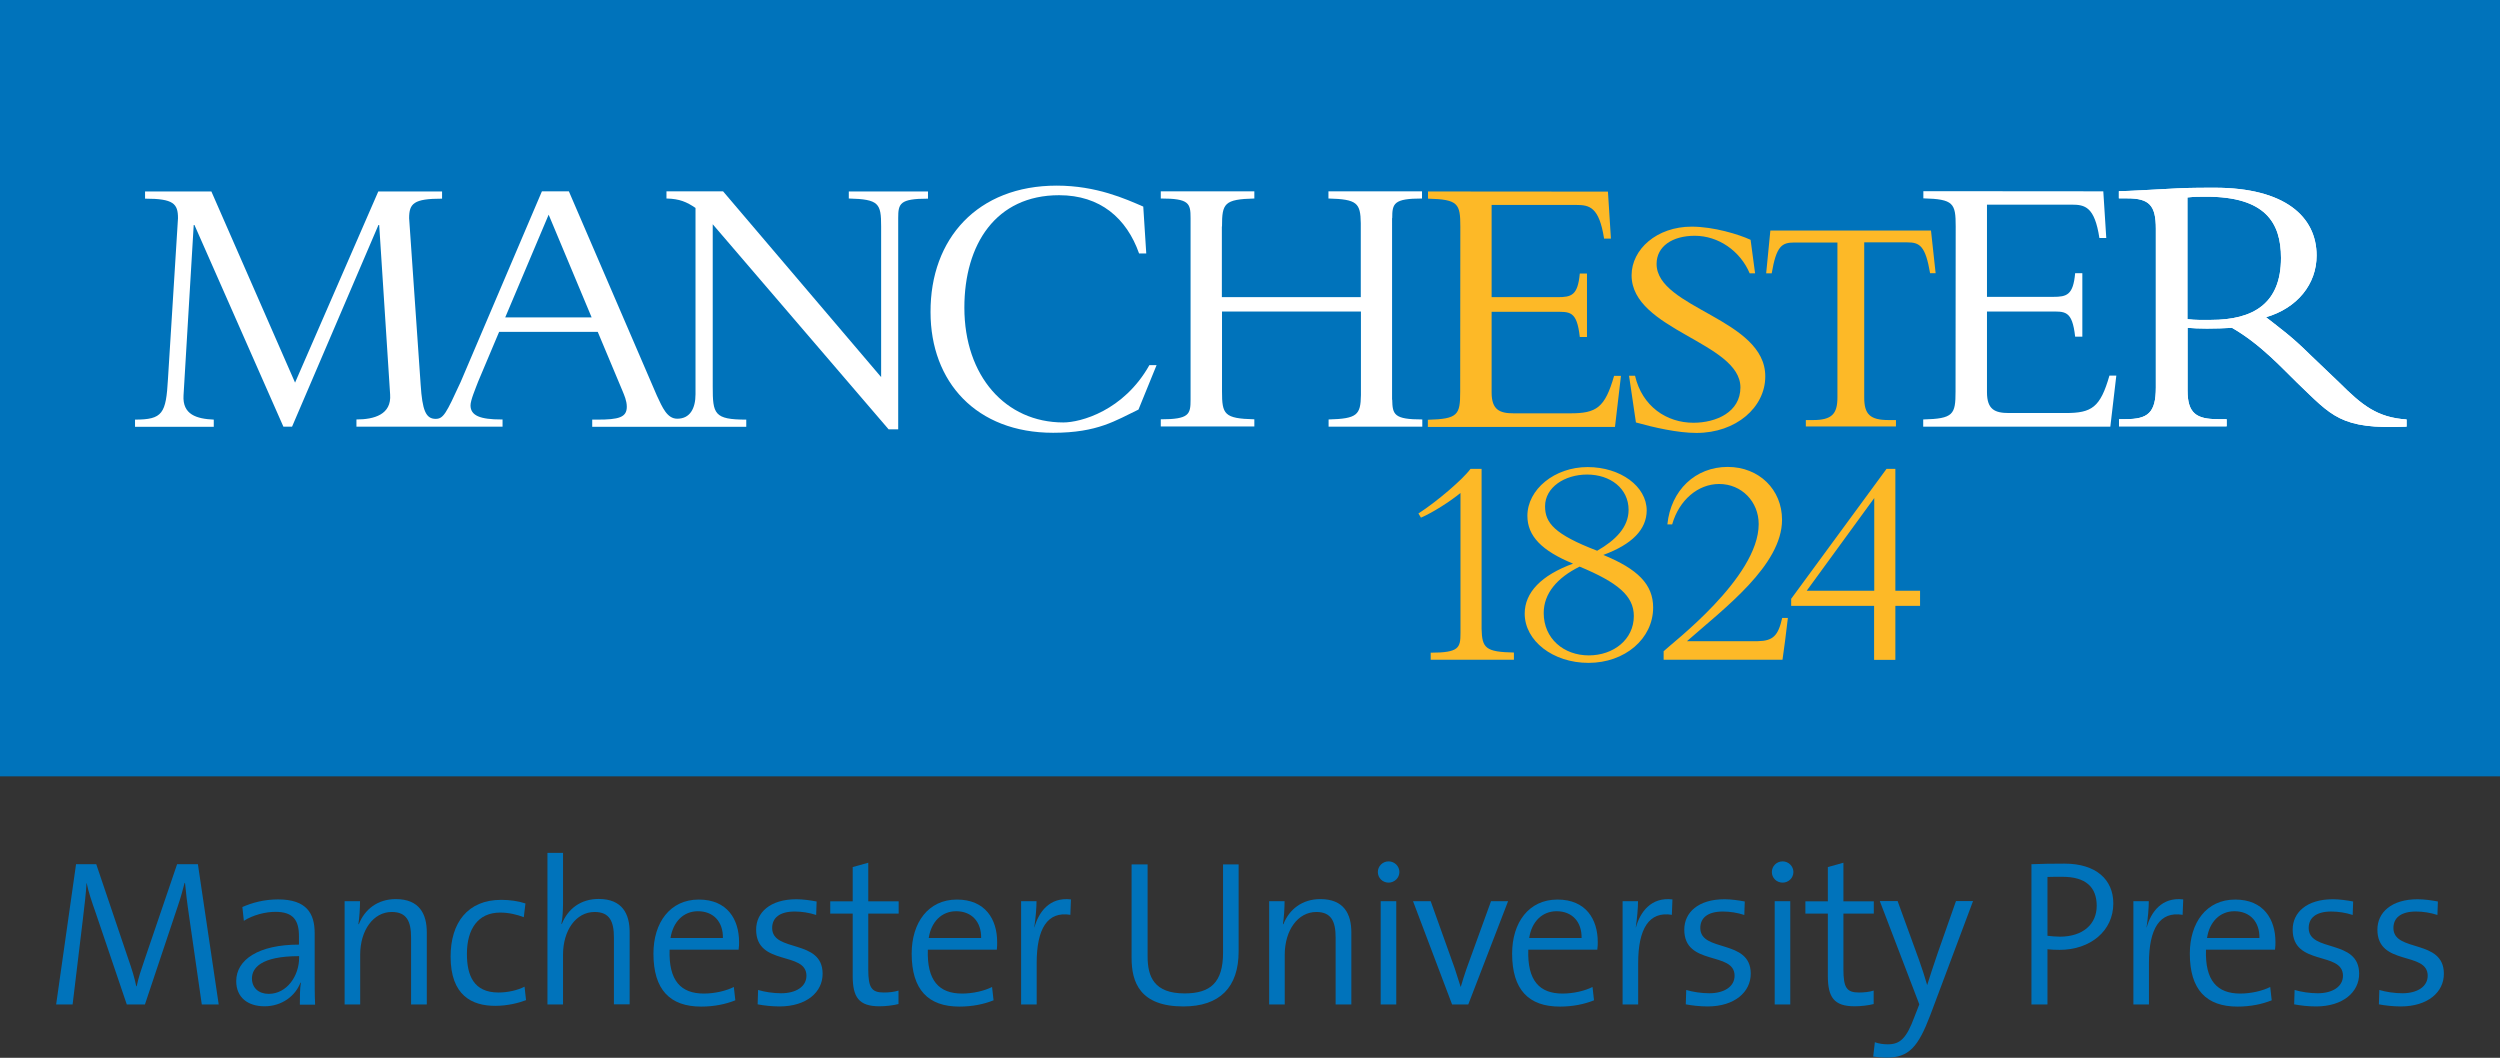 <?xml version="1.0" encoding="utf-8"?>
<!-- Generator: Adobe Illustrator 24.3.0, SVG Export Plug-In . SVG Version: 6.00 Build 0)  -->
<svg version="1.1" id="Layer_1" xmlns="http://www.w3.org/2000/svg" xmlns:xlink="http://www.w3.org/1999/xlink" x="0px" y="0px"
	 viewBox="0 0 167 70.66" style="enable-background:new 0 0 167 70.66;" xml:space="preserve">
<rect x="0" y="0" width="167" height="70.66" fill="#333333" stroke="none"/>
<style type="text/css">
	.st0{fill:#0073BB;}
	.st1{fill:#FDB927;}
	.st2{fill:#FFFFFF;}
</style>
<g>
	<g>
		<rect class="st0" width="167" height="51.86"/>
	</g>
	<g>
		<path class="st1" d="M107.1,37.07c2.3,0.94,3.33,1.97,3.33,3.51c0,2.09-1.89,3.7-4.32,3.7c-2.37,0-4.26-1.47-4.26-3.29
			c0-1.41,1.1-2.56,3.23-3.34c-2.07-0.85-3.05-1.83-3.05-3.19c0-1.77,1.82-3.26,4.02-3.26c2.2,0,3.95,1.29,3.95,2.9
			C109.99,35.37,109.03,36.36,107.1,37.07 M105.52,37.85c-1.5,0.74-2.4,1.79-2.4,3.1c0,1.71,1.34,2.83,3.01,2.83
			c1.65,0,3.01-1.06,3.01-2.63C109.14,39.8,108.06,38.91,105.52,37.85 M106.02,31.7c-1.51,0-2.81,0.86-2.81,2.12
			c0,1.11,0.62,1.87,3.48,2.97c1.23-0.7,2.1-1.58,2.1-2.73C108.79,32.62,107.56,31.7,106.02,31.7z"/>
		<path class="st1" d="M119.65,40.47V40l6.37-8.68h0.59v8.14h1.65v1.01h-1.65v3.61h-1.42v-3.61H119.65 M125.2,33.27l-4.51,6.19h4.51
			V33.27z"/>
		<path class="st1" d="M95.57,44.08v-0.48c1.9,0,1.99-0.33,1.99-1.31h0v-9.36c-0.68,0.56-1.85,1.31-2.64,1.65l-0.17-0.28
			c1.22-0.78,2.98-2.29,3.48-2.98h0.74v10.69c0.03,1.29,0.27,1.54,2.16,1.58v0.48H95.57z"/>
		<path class="st1" d="M119.43,41.28h-0.38c-0.27,1.21-0.63,1.53-1.62,1.55h-4.74c2.5-2.2,6.35-5.07,6.35-8.11
			c0-2.02-1.54-3.53-3.63-3.53c-2.16,0-3.8,1.56-4.03,3.84h0.32c0.46-1.62,1.72-2.7,3.14-2.7c1.5,0,2.64,1.18,2.64,2.68
			c0,3.58-5.84,7.99-6.35,8.49v0.57h7.94l0,0v0h0l0.17-1.24h0L119.43,41.28z"/>
		<path class="st1" d="M107.15,15.92c-0.33-2.09-0.97-2.23-1.86-2.23h-5.65v6.16h4.42c0.91,0,1.34-0.12,1.47-1.58h0.48v4.24h-0.48
			c-0.2-1.79-0.68-1.68-1.72-1.68h-4.17v5.39c0,1.16,0.54,1.39,1.47,1.39h3.79c1.74,0,2.31-0.37,2.92-2.5h0.46l-0.4,3.41h-12.5
			v-0.48c2.02-0.05,2.16-0.33,2.16-1.87l0.01-11.03c0-1.54-0.14-1.82-2.16-1.87v-0.48l12.02,0.01l0.2,3.14H107.15z"/>
		<path class="st1" d="M118.26,15.4h10.73l0.31,2.85h-0.37c-0.31-1.82-0.69-2.06-1.52-2.06h-2.88v10.36c0,1.12,0.38,1.51,1.64,1.51
			h0.48v0.43h-6.02v-0.43h0.47c1.26,0,1.64-0.4,1.64-1.51V16.2h-2.88c-0.83,0-1.2,0.23-1.51,2.06h-0.37L118.26,15.4z"/>
		<path class="st1" d="M110.66,17.63c0-1.17,1.05-1.88,2.55-1.88c1.57,0,3.03,1,3.67,2.51h0.36l-0.3-2.24
			c-0.78-0.36-2.46-0.88-3.94-0.88c-2.32,0-4.01,1.51-4.01,3.25c0,3.66,7.27,4.48,7.27,7.49c0,1.65-1.62,2.36-3.14,2.36
			c-1.78,0-3.42-1.08-3.9-3.14h-0.4l0.46,3.12c1.18,0.33,2.78,0.7,4.04,0.7c2.66,0,4.6-1.72,4.6-3.77
			C117.94,21.29,110.66,20.6,110.66,17.63z"/>
	</g>
	<g>
		<g>
			<g>
				<path class="st2" d="M156.28,25.57l-2.01-1.92c-1.2-1.19-1.96-1.72-2.9-2.46c2.09-0.61,3.38-2.21,3.38-4.12
					c0-2.59-2.11-4.53-6.81-4.53c-1.65,0-2.16,0.02-3.2,0.08c-1.04,0.05-2.59,0.15-3.2,0.15v0.48h0.56c1.47,0,1.91,0.46,1.91,2.03
					v10.61c0,1.7-0.54,2.11-2.03,2.11h-0.43v0.48h7.19v-0.48h-0.58c-1.43,0-2.03-0.38-2.03-1.91V21.9c0.41,0.03,0.74,0.05,1.3,0.05
					c0.67,0,1.07-0.02,1.67-0.05c1.94,1.11,3.45,2.81,4.35,3.67c2.32,2.21,2.86,3.13,7.31,2.93v-0.48
					C158.79,27.89,157.79,27.07,156.28,25.57z M147.69,21.37c-0.58,0-0.97,0.02-1.57-0.05v-8.13c0.46-0.05,0.79-0.05,1.27-0.05
					c3.92,0,4.98,1.72,4.98,4.09C152.37,20.28,150.52,21.37,147.69,21.37z"/>
			</g>
			<g>
				<path class="st2" d="M156.28,25.57l-2.01-1.92c-1.2-1.19-1.96-1.72-2.9-2.46c2.09-0.61,3.38-2.21,3.38-4.12
					c0-2.59-2.11-4.53-6.81-4.53c-1.65,0-2.16,0.02-3.2,0.08c-1.04,0.05-2.59,0.15-3.2,0.15v0.48h0.56c1.47,0,1.91,0.46,1.91,2.03
					v10.61c0,1.7-0.54,2.11-2.03,2.11h-0.43v0.48h7.19v-0.48h-0.58c-1.43,0-2.03-0.38-2.03-1.91V21.9c0.41,0.03,0.74,0.05,1.3,0.05
					c0.67,0,1.07-0.02,1.67-0.05c1.94,1.11,3.45,2.81,4.35,3.67c2.32,2.21,2.86,3.13,7.31,2.93v-0.48
					C158.79,27.89,157.79,27.07,156.28,25.57z M147.69,21.37c-0.58,0-0.97,0.02-1.57-0.05v-8.13c0.46-0.05,0.79-0.05,1.27-0.05
					c3.92,0,4.98,1.72,4.98,4.09C152.37,20.28,150.52,21.37,147.69,21.37z"/>
			</g>
		</g>
		<path class="st2" d="M70.59,12.4c2.65,0,4.6,0.89,5.78,1.4l0.2,3.13h-0.48c-0.83-2.35-2.59-3.89-5.34-3.89
			c-4.22,0-6.33,3.27-6.33,7.51c0,4.58,2.76,7.67,6.61,7.67c1.15,0,4.03-0.77,5.75-3.83h0.48l-1.21,2.97
			c-1.51,0.72-2.72,1.55-5.7,1.55c-5.13,0-8.19-3.39-8.19-8.06C62.14,15.94,65.3,12.4,70.59,12.4z"/>
		<path class="st2" d="M95.01,28.02v0.48h-6.26v-0.48c1.91-0.05,2.14-0.3,2.16-1.63v-5.58h-9.28v5.33l0,0
			c0,1.54,0.14,1.82,2.16,1.87v0.48h-6.25v-0.48c1.9,0,1.99-0.33,1.99-1.31h0V14.57l0,0c0-0.99-0.09-1.31-1.99-1.31v-0.48h6.25v0.48
			c-2.02,0.05-2.16,0.33-2.16,1.87h-0.01l0,4.72h9.28l0-4.94c-0.02-1.35-0.24-1.6-2.16-1.65v-0.48h6.25v0.48
			c-1.89,0-1.99,0.33-1.99,1.31l-0.01,0V26.7l0.01,0C93.02,27.69,93.11,28.02,95.01,28.02z"/>
		<path class="st2" d="M56.7,12.78v0.48c2.02,0.05,2.16,0.33,2.16,1.87v10.06L48.3,12.78h-3.78v0.48c0.88,0.02,1.35,0.23,1.94,0.63
			v12.44c0,0.96-0.37,1.64-1.22,1.64c-0.68,0-0.99-0.75-1.36-1.54L38,12.78H36.2l-5.43,12.74c-0.97,2.11-1.15,2.46-1.67,2.46
			c-0.66,0-0.89-0.58-1-2.28l-0.77-11.12c0-0.99,0.3-1.31,2.2-1.31v-0.48h-4.26l-5.56,12.77l-5.59-12.77H9.69v0.48
			c1.9,0,2.2,0.33,2.2,1.31l-0.67,10.74c-0.13,2.3-0.35,2.71-2.2,2.71v0.48h5.26v-0.48c-1.14-0.05-2.1-0.33-2.02-1.62l0.68-11.38
			h0.05l5.94,13.47h0.58l5.77-13.47h0.05l0.73,11.32c0.1,1.34-1.06,1.67-2.25,1.67v0.48h9.76v-0.48h-0.09
			c-1.39,0-2.05-0.25-2.05-0.94c0-0.35,0.33-1.11,0.51-1.59l1.4-3.32h6.59l1.66,3.96c0.1,0.25,0.28,0.63,0.28,1.04
			c0,0.71-0.53,0.86-1.97,0.86h-0.34v0.48h10.29v-0.48c-2.15,0-2.24-0.38-2.24-2.2V14.98l11.75,13.7H60v-14.1
			c0-0.98,0.09-1.31,1.99-1.31v-0.48H56.7z M33.75,21.2l2.9-6.86l2.87,6.86H33.75z"/>
		<path class="st2" d="M140.7,15.92l-0.2-3.14l-12.02-0.01v0.48c2.02,0.05,2.16,0.33,2.16,1.87l-0.01,11.03
			c0,1.54-0.14,1.82-2.16,1.87v0.48h12.5l0.4-3.41h-0.46c-0.61,2.13-1.18,2.5-2.92,2.5h-3.79c-0.94,0-1.47-0.23-1.47-1.39v-5.39
			h4.17c1.04,0,1.52-0.11,1.72,1.68h0.48v-4.24h-0.48c-0.13,1.46-0.56,1.58-1.47,1.58h-4.42v-6.16h5.65c0.9,0,1.54,0.14,1.86,2.23
			H140.7z"/>
	</g>
	<g>
		<path class="st0" d="M13.48,67.1l-0.83-5.77c-0.17-1.14-0.24-1.83-0.29-2.35h-0.03c-0.1,0.39-0.24,0.93-0.46,1.57L9.68,67.1H8.47
			l-2.08-6.13c-0.24-0.68-0.49-1.41-0.6-1.98H5.78c-0.04,0.75-0.14,1.5-0.25,2.46L4.85,67.1h-1.1l1.33-9.37h1.35l2.14,6.33
			c0.24,0.68,0.43,1.3,0.53,1.82h0.03c0.14-0.64,0.28-1.05,0.51-1.72l2.19-6.43h1.39l1.39,9.37H13.48z"/>
		<path class="st0" d="M20.03,67.1c0-0.53,0-1.05,0.07-1.46h-0.03c-0.33,0.87-1.22,1.58-2.4,1.58c-1.1,0-1.89-0.58-1.89-1.68
			c0-1.44,1.5-2.44,4.19-2.44v-0.57c0-1.04-0.37-1.62-1.57-1.62c-0.67,0-1.5,0.21-2.11,0.6l-0.1-0.92c0.65-0.29,1.46-0.51,2.39-0.51
			c1.9,0,2.44,0.94,2.44,2.25v2.71c0,0.68,0,1.46,0.03,2.07H20.03z M19.98,63.87c-2.59,0-3.15,0.82-3.15,1.49
			c0,0.62,0.44,1.03,1.12,1.03c1.22,0,2.03-1.21,2.03-2.4V63.87z"/>
		<path class="st0" d="M27.46,67.1v-4.47c0-1.08-0.29-1.71-1.29-1.71c-1.23,0-2.11,1.22-2.11,2.86v3.32h-1.04v-6.9h1.03
			c0,0.45-0.04,1.11-0.11,1.53l0.03,0.01c0.39-1,1.26-1.68,2.47-1.68c1.58,0,2.07,1,2.07,2.22v4.82H27.46z"/>
		<path class="st0" d="M33.08,67.19c-1.54,0-2.98-0.68-2.98-3.29c0-2.26,1.14-3.79,3.38-3.79c0.57,0,1.14,0.08,1.62,0.24l-0.11,0.92
			c-0.46-0.18-1-0.31-1.58-0.31c-1.48,0-2.22,1.1-2.22,2.76c0,1.42,0.44,2.58,2.11,2.58c0.61,0,1.28-0.15,1.74-0.39l0.1,0.9
			C34.67,66.99,33.92,67.19,33.08,67.19z"/>
		<path class="st0" d="M41.01,67.1v-4.47c0-1.08-0.29-1.71-1.29-1.71c-1.24,0-2.11,1.22-2.11,2.86v3.32h-1.04V56.97h1.04v3.37
			c0,0.46-0.03,1.03-0.11,1.37l0.03,0.01c0.4-1.01,1.26-1.67,2.46-1.67c1.58,0,2.07,1,2.07,2.22v4.82H41.01z"/>
		<path class="st0" d="M49.34,63.44h-4.61c-0.07,2.07,0.75,2.93,2.29,2.93c0.72,0,1.49-0.18,2-0.44l0.1,0.89
			c-0.64,0.26-1.42,0.42-2.28,0.42c-2.08,0-3.19-1.12-3.19-3.54c0-2.07,1.11-3.61,3.03-3.61c1.9,0,2.69,1.32,2.69,2.84
			C49.37,63.05,49.37,63.23,49.34,63.44z M46.62,60.87c-0.97,0-1.66,0.71-1.83,1.79h3.5C48.31,61.59,47.67,60.87,46.62,60.87z"/>
		<path class="st0" d="M52.07,67.23c-0.51,0-1.04-0.06-1.46-0.14l0.03-0.96c0.44,0.13,1,0.22,1.54,0.22c1,0,1.69-0.45,1.69-1.17
			c0-1.66-3.36-0.62-3.36-3.08c0-1.15,0.94-2.03,2.69-2.03c0.43,0,0.92,0.07,1.35,0.15l-0.03,0.9c-0.46-0.15-0.96-0.23-1.43-0.23
			c-1.01,0-1.51,0.42-1.51,1.1c0,1.65,3.37,0.71,3.37,3.05C54.96,66.27,53.88,67.23,52.07,67.23z"/>
		<path class="st0" d="M58.75,67.22c-1.39,0-1.79-0.61-1.79-2.04v-4.15h-1.5v-0.82h1.5v-2.29L58,57.63v2.58h2.03v0.82H58v3.72
			c0,1.23,0.22,1.55,1.04,1.55c0.35,0,0.71-0.04,0.98-0.13v0.9C59.66,67.16,59.18,67.22,58.75,67.22z"/>
		<path class="st0" d="M66.59,63.44h-4.61c-0.07,2.07,0.75,2.93,2.29,2.93c0.72,0,1.49-0.18,2-0.44l0.1,0.89
			c-0.64,0.26-1.42,0.42-2.28,0.42c-2.08,0-3.19-1.12-3.19-3.54c0-2.07,1.11-3.61,3.02-3.61c1.9,0,2.69,1.32,2.69,2.84
			C66.61,63.05,66.61,63.23,66.59,63.44z M63.87,60.87c-0.97,0-1.67,0.71-1.83,1.79h3.5C65.56,61.59,64.92,60.87,63.87,60.87z"/>
		<path class="st0" d="M71.5,61.11c-1.53-0.25-2.25,0.92-2.25,3.23v2.76h-1.04v-6.9h1.03c0,0.46-0.06,1.14-0.15,1.74l0.01,0.01
			c0.28-1.01,1-2.04,2.44-1.87L71.5,61.11z"/>
		<path class="st0" d="M79.05,67.23c-2.9,0-3.46-1.62-3.46-3.23v-6.26h1.07v6.16c0,1.35,0.44,2.46,2.47,2.46
			c1.72,0,2.57-0.72,2.57-2.72v-5.9h1.04v5.82C82.74,65.95,81.48,67.23,79.05,67.23z"/>
		<path class="st0" d="M89.22,67.1v-4.47c0-1.08-0.29-1.71-1.29-1.71c-1.23,0-2.11,1.22-2.11,2.86v3.32h-1.04v-6.9h1.03
			c0,0.45-0.04,1.11-0.11,1.53l0.03,0.01c0.39-1,1.26-1.68,2.47-1.68c1.58,0,2.07,1,2.07,2.22v4.82H89.22z"/>
		<path class="st0" d="M92.76,58.96c-0.4,0-0.72-0.31-0.72-0.71c0-0.39,0.32-0.71,0.72-0.71c0.39,0,0.72,0.32,0.72,0.71
			C93.48,58.65,93.14,58.96,92.76,58.96z M92.23,67.1v-6.9h1.04v6.9H92.23z"/>
		<path class="st0" d="M98.08,67.1H97l-2.61-6.9h1.18l1.61,4.5c0.14,0.43,0.26,0.82,0.39,1.22h0.01c0.11-0.38,0.24-0.79,0.37-1.17
			l1.65-4.55h1.14L98.08,67.1z"/>
		<path class="st0" d="M106.7,63.44h-4.61c-0.07,2.07,0.75,2.93,2.29,2.93c0.72,0,1.49-0.18,2-0.44l0.1,0.89
			c-0.64,0.26-1.42,0.42-2.28,0.42c-2.08,0-3.19-1.12-3.19-3.54c0-2.07,1.11-3.61,3.03-3.61c1.9,0,2.69,1.32,2.69,2.84
			C106.73,63.05,106.73,63.23,106.7,63.44z M103.98,60.87c-0.97,0-1.67,0.71-1.83,1.79h3.5C105.67,61.59,105.03,60.87,103.98,60.87z
			"/>
		<path class="st0" d="M111.68,61.11c-1.52-0.25-2.25,0.92-2.25,3.23v2.76h-1.04v-6.9h1.03c0,0.46-0.06,1.14-0.15,1.74l0.01,0.01
			c0.28-1.01,1-2.04,2.44-1.87L111.68,61.11z"/>
		<path class="st0" d="M114.07,67.23c-0.51,0-1.04-0.06-1.46-0.14l0.03-0.96c0.44,0.13,1,0.22,1.54,0.22c1,0,1.69-0.45,1.69-1.17
			c0-1.66-3.36-0.62-3.36-3.08c0-1.15,0.94-2.03,2.69-2.03c0.43,0,0.92,0.07,1.35,0.15l-0.03,0.9c-0.46-0.15-0.96-0.23-1.43-0.23
			c-1.01,0-1.51,0.42-1.51,1.1c0,1.65,3.37,0.71,3.37,3.05C116.95,66.27,115.87,67.23,114.07,67.23z"/>
		<path class="st0" d="M119.08,58.96c-0.4,0-0.72-0.31-0.72-0.71c0-0.39,0.32-0.71,0.72-0.71c0.39,0,0.72,0.32,0.72,0.71
			C119.8,58.65,119.47,58.96,119.08,58.96z M118.55,67.1v-6.9h1.04v6.9H118.55z"/>
		<path class="st0" d="M123.89,67.22c-1.39,0-1.79-0.61-1.79-2.04v-4.15h-1.5v-0.82h1.5v-2.29l1.04-0.29v2.58h2.03v0.82h-2.03v3.72
			c0,1.23,0.22,1.55,1.04,1.55c0.35,0,0.71-0.04,0.98-0.13v0.9C124.81,67.16,124.32,67.22,123.89,67.22z"/>
		<path class="st0" d="M128.94,67.82c-0.81,2.12-1.42,2.83-2.93,2.83c-0.25,0-0.6-0.03-0.88-0.07l0.11-0.96
			c0.28,0.1,0.56,0.14,0.86,0.14c0.83,0,1.25-0.39,1.79-1.85l0.32-0.82l-2.64-6.9h1.19l1.44,3.96c0.22,0.62,0.38,1.12,0.53,1.64
			h0.01c0.13-0.44,0.42-1.3,0.69-2.1l1.23-3.5h1.14L128.94,67.82z"/>
		<path class="st0" d="M137.58,63.45c-0.28,0-0.56-0.01-0.81-0.04v3.69h-1.07v-9.37c0.67-0.03,1.4-0.04,2.21-0.04
			c2.11,0,3.26,1.07,3.26,2.66C141.17,62.19,139.63,63.45,137.58,63.45z M137.77,58.57c-0.4,0-0.71,0-1,0.01v3.93
			c0.25,0.03,0.56,0.06,0.85,0.06c1.51-0.01,2.44-0.82,2.44-2.06C140.06,59.25,139.32,58.57,137.77,58.57z"/>
		<path class="st0" d="M145.8,61.11c-1.53-0.25-2.25,0.92-2.25,3.23v2.76h-1.04v-6.9h1.03c0,0.46-0.06,1.14-0.15,1.74l0.01,0.01
			c0.28-1.01,1-2.04,2.44-1.87L145.8,61.11z"/>
		<path class="st0" d="M151.97,63.44h-4.61c-0.07,2.07,0.75,2.93,2.29,2.93c0.72,0,1.49-0.18,2-0.44l0.1,0.89
			c-0.64,0.26-1.42,0.42-2.28,0.42c-2.08,0-3.19-1.12-3.19-3.54c0-2.07,1.11-3.61,3.03-3.61c1.9,0,2.69,1.32,2.69,2.84
			C152,63.05,152,63.23,151.97,63.44z M149.26,60.87c-0.97,0-1.67,0.71-1.83,1.79h3.5C150.95,61.59,150.31,60.87,149.26,60.87z"/>
		<path class="st0" d="M154.71,67.23c-0.51,0-1.04-0.06-1.46-0.14l0.03-0.96c0.44,0.13,1,0.22,1.54,0.22c1,0,1.69-0.45,1.69-1.17
			c0-1.66-3.36-0.62-3.36-3.08c0-1.15,0.94-2.03,2.69-2.03c0.43,0,0.92,0.07,1.35,0.15l-0.03,0.9c-0.46-0.15-0.96-0.23-1.43-0.23
			c-1.01,0-1.51,0.42-1.51,1.1c0,1.65,3.37,0.71,3.37,3.05C157.6,66.27,156.51,67.23,154.71,67.23z"/>
		<path class="st0" d="M160.37,67.23c-0.51,0-1.04-0.06-1.46-0.14l0.03-0.96c0.44,0.13,1,0.22,1.54,0.22c1,0,1.69-0.45,1.69-1.17
			c0-1.66-3.36-0.62-3.36-3.08c0-1.15,0.94-2.03,2.69-2.03c0.43,0,0.92,0.07,1.35,0.15l-0.03,0.9c-0.46-0.15-0.96-0.23-1.43-0.23
			c-1.01,0-1.51,0.42-1.51,1.1c0,1.65,3.37,0.71,3.37,3.05C163.26,66.27,162.18,67.23,160.37,67.23z"/>
	</g>
</g>
</svg>
